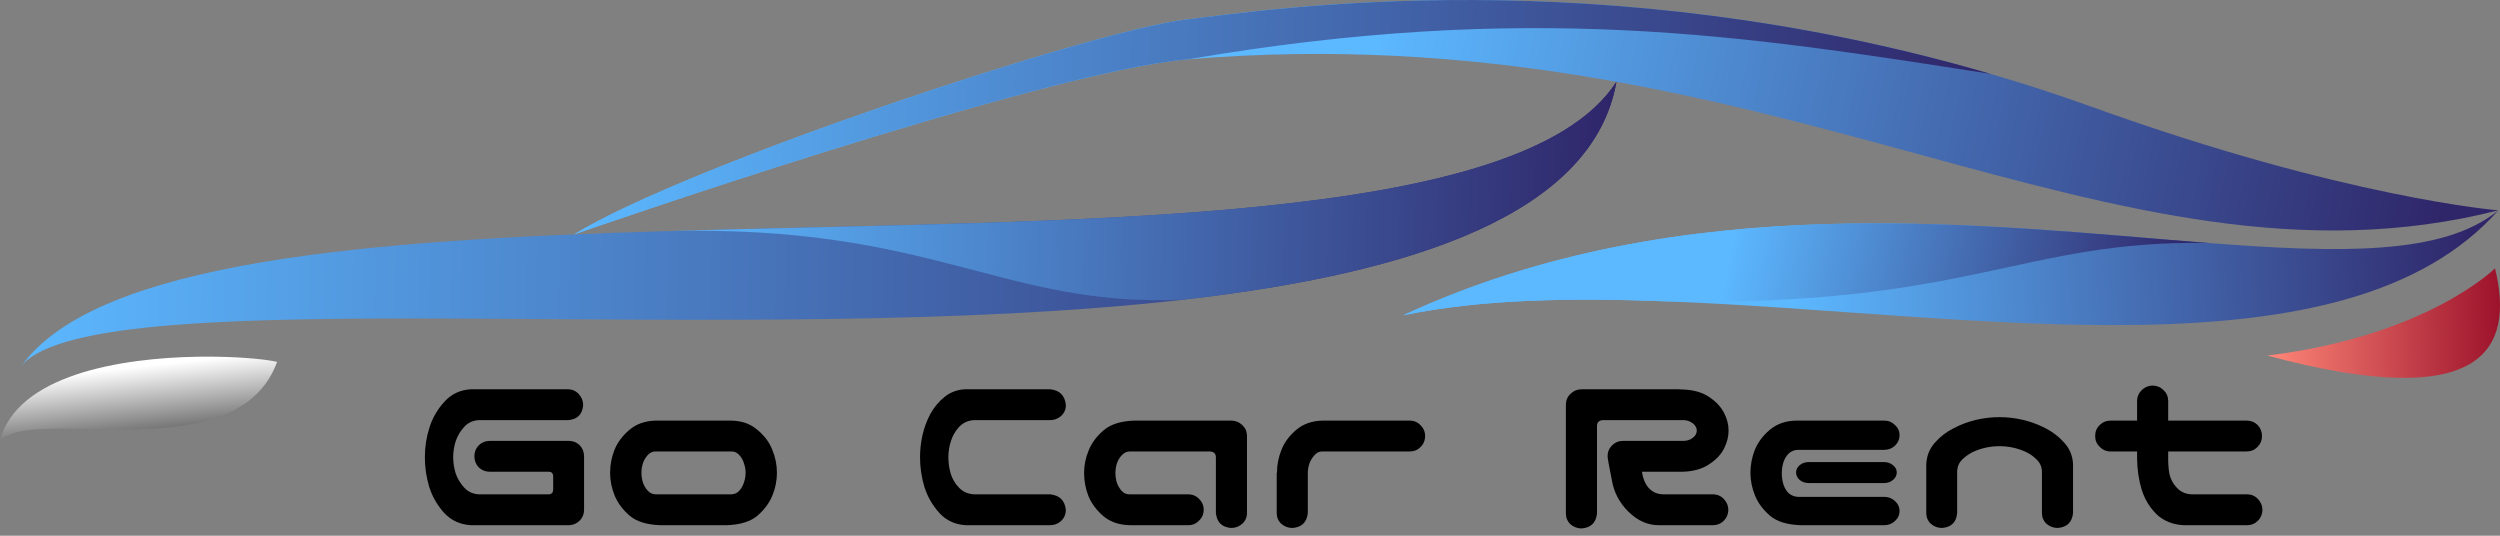 <svg width="140" height="30" viewBox="0 0 140 30" fill="none" xmlns="http://www.w3.org/2000/svg">
<rect x="0" y="0" width="140" height="30" fill="#808080" stroke="none"/>
<path d="M90.521 4.579C89.218 11.966 79.204 15.299 66.31 16.777C41.318 19.642 5.5 15.527 1.224 20.456C5.501 14.608 20.652 13.44 37.354 12.941L37.428 12.943C59.944 12.258 85.255 12.766 90.521 4.579Z" fill="url(#paint0_linear_17_20)"/>
<path d="M139.905 11.779C118.131 17.308 99.23 0.598 66.523 3.323C58.307 4.008 32.149 13.127 32.149 13.127C38.574 9.194 61.118 1.734 66.411 1.095C71.168 0.521 89.572 -2.263 111.477 4.141C111.483 4.141 111.483 4.141 111.488 4.141C113.386 4.699 115.309 5.321 117.253 6.022C131.317 11.088 139.905 11.779 139.905 11.779Z" fill="url(#paint1_linear_17_20)"/>
<path d="M139.905 11.779C131.372 21.403 110.779 17.555 93.405 16.879C87.991 16.664 82.893 16.756 78.568 17.661C94.226 10.397 111.18 12.64 123.664 13.607H123.669C131.033 14.175 136.84 14.308 139.905 11.779Z" fill="url(#paint2_linear_17_20)"/>
<path d="M15.52 20.265C14.122 24.101 9.232 24.108 5.259 24.032C2.822 23.987 0.726 23.912 0 24.676C0.958 20.99 6.768 20.047 11.072 19.976C13.132 19.943 14.848 20.107 15.52 20.265Z" fill="url(#paint3_linear_17_20)"/>
<path d="M90.521 4.579C89.218 11.966 79.204 15.299 66.31 16.777C56.174 17.248 52.32 12.579 37.428 12.942C59.944 12.258 85.255 12.766 90.521 4.579Z" fill="url(#paint4_linear_17_20)"/>
<path d="M111.477 4.14C97.646 1.975 85.607 0.059 66.523 3.322C58.307 4.008 32.149 13.126 32.149 13.126C38.574 9.194 61.118 1.733 66.411 1.095C71.168 0.521 89.572 -2.263 111.477 4.14Z" fill="url(#paint5_linear_17_20)"/>
<path d="M123.664 13.608C113.28 13.419 110.225 17.18 93.405 16.874C93.405 16.874 93.405 16.874 93.405 16.879C87.991 16.664 82.893 16.756 78.568 17.661C94.226 10.397 111.18 12.641 123.664 13.608Z" fill="url(#paint6_linear_17_20)"/>
<path d="M126.966 19.912C135.906 18.823 139.721 15.026 139.721 15.026C140.817 19.544 139.103 23.167 126.966 19.912Z" fill="url(#paint7_linear_17_20)"/>
<path d="M120.529 21.592C120.77 21.592 120.976 21.674 121.148 21.837C121.32 21.992 121.411 22.19 121.419 22.431V23.553H125.806C126.047 23.553 126.254 23.635 126.426 23.798C126.589 23.97 126.671 24.177 126.671 24.418C126.671 24.659 126.585 24.865 126.413 25.037C126.25 25.201 126.047 25.282 125.806 25.282H121.419V25.54C121.411 25.893 121.432 26.22 121.484 26.521C121.544 26.814 121.682 27.076 121.897 27.308C122.112 27.54 122.383 27.665 122.71 27.682H125.858C126.099 27.691 126.297 27.781 126.452 27.953C126.615 28.125 126.697 28.332 126.697 28.573C126.688 28.805 126.602 29.003 126.439 29.166C126.284 29.321 126.09 29.403 125.858 29.411H122.271C121.669 29.377 121.17 29.175 120.774 28.805C120.387 28.426 120.107 27.966 119.935 27.424C119.772 26.882 119.686 26.306 119.677 25.695V25.282H118.193C117.953 25.282 117.75 25.196 117.587 25.024C117.415 24.861 117.329 24.659 117.329 24.418C117.329 24.177 117.411 23.975 117.574 23.811C117.746 23.639 117.953 23.553 118.193 23.553H119.677V22.431C119.686 22.198 119.772 22.005 119.935 21.85C120.099 21.686 120.297 21.601 120.529 21.592Z" fill="black"/>
<path d="M111.974 23.36C112.421 23.36 112.86 23.411 113.29 23.515C113.729 23.618 114.146 23.773 114.542 23.979C114.937 24.177 115.286 24.444 115.587 24.779C115.897 25.115 116.064 25.515 116.09 25.979V26.521V28.728C116.039 29.244 115.755 29.523 115.239 29.566C114.998 29.566 114.787 29.489 114.606 29.334C114.434 29.171 114.348 28.968 114.348 28.728V28.16V26.379C114.331 26.113 114.228 25.893 114.039 25.721C113.858 25.54 113.651 25.398 113.419 25.295C113.196 25.192 112.959 25.115 112.71 25.063C112.469 25.011 112.223 24.986 111.974 24.986C111.725 24.986 111.475 25.011 111.226 25.063C110.985 25.115 110.748 25.192 110.516 25.295C110.292 25.398 110.086 25.54 109.897 25.721C109.716 25.893 109.617 26.113 109.6 26.379V28.16V28.728C109.557 29.244 109.277 29.523 108.761 29.566C108.52 29.566 108.309 29.489 108.129 29.334C107.957 29.171 107.871 28.968 107.871 28.728V26.521V25.979C107.897 25.515 108.06 25.115 108.361 24.779C108.662 24.444 109.011 24.177 109.406 23.979C109.802 23.773 110.215 23.618 110.645 23.515C111.084 23.411 111.527 23.36 111.974 23.36Z" fill="black"/>
<path d="M100.838 29.411C100.081 29.386 99.509 29.209 99.122 28.882C98.735 28.547 98.456 28.173 98.284 27.76C98.111 27.338 98.025 26.912 98.025 26.482C98.025 26.035 98.107 25.605 98.271 25.192C98.443 24.77 98.722 24.396 99.109 24.069C99.505 23.734 100.004 23.562 100.606 23.553H105.509C105.75 23.553 105.952 23.635 106.116 23.798C106.288 23.953 106.374 24.142 106.374 24.366C106.374 24.598 106.288 24.796 106.116 24.96C105.952 25.114 105.75 25.192 105.509 25.192H100.684C100.494 25.192 100.327 25.256 100.18 25.386C100.043 25.515 99.939 25.682 99.871 25.889C99.81 26.095 99.78 26.297 99.78 26.495C99.78 26.71 99.81 26.921 99.871 27.128C99.939 27.334 100.043 27.502 100.18 27.631C100.327 27.751 100.494 27.816 100.684 27.824H105.509C105.75 27.824 105.952 27.902 106.116 28.056C106.288 28.211 106.374 28.396 106.374 28.611C106.374 28.835 106.288 29.024 106.116 29.179C105.952 29.334 105.75 29.411 105.509 29.411H100.838ZM106.219 26.456C106.219 26.62 106.146 26.762 106 26.882C105.871 26.994 105.707 27.05 105.509 27.05H101.29C101.092 27.05 100.924 26.994 100.787 26.882C100.649 26.762 100.58 26.62 100.58 26.456C100.58 26.302 100.649 26.164 100.787 26.044C100.924 25.932 101.092 25.876 101.29 25.876H105.509C105.707 25.876 105.875 25.936 106.013 26.056C106.15 26.168 106.219 26.302 106.219 26.456Z" fill="black"/>
<path d="M89.432 28.753C89.38 29.269 89.096 29.549 88.58 29.592C88.339 29.592 88.129 29.515 87.948 29.36C87.776 29.196 87.69 28.994 87.69 28.753V22.637C87.698 22.396 87.789 22.198 87.961 22.044C88.133 21.88 88.339 21.798 88.58 21.798H89.212H90.799H93.987C94.038 21.798 94.09 21.803 94.141 21.811H94.219C94.821 21.828 95.316 21.966 95.703 22.224C96.09 22.482 96.37 22.779 96.541 23.114C96.714 23.441 96.8 23.773 96.8 24.108C96.8 24.452 96.714 24.792 96.541 25.127C96.378 25.454 96.099 25.747 95.703 26.005C95.316 26.263 94.821 26.401 94.219 26.418H91.948C92.017 26.848 92.159 27.166 92.374 27.373C92.58 27.579 92.843 27.682 93.161 27.682H95.948C96.189 27.691 96.387 27.781 96.541 27.953C96.705 28.125 96.787 28.332 96.787 28.573C96.778 28.805 96.692 29.003 96.529 29.166C96.374 29.321 96.18 29.403 95.948 29.411H92.929C92.292 29.42 91.716 29.171 91.2 28.663C90.683 28.155 90.369 27.553 90.258 26.857C90.103 26.082 90.025 25.648 90.025 25.553C90.025 25.312 90.107 25.11 90.27 24.947C90.442 24.775 90.649 24.689 90.89 24.689H94.296C94.46 24.68 94.593 24.646 94.696 24.585C94.808 24.517 94.89 24.444 94.942 24.366C94.993 24.28 95.019 24.194 95.019 24.108C95.019 24.022 94.993 23.94 94.942 23.863C94.89 23.777 94.808 23.704 94.696 23.643C94.593 23.575 94.46 23.536 94.296 23.527H90.799H89.767C89.544 23.536 89.432 23.648 89.432 23.863V28.753Z" fill="black"/>
<path d="M71.767 25.179C71.93 24.766 72.206 24.396 72.593 24.069C72.989 23.734 73.487 23.562 74.09 23.553H78.941C79.182 23.553 79.384 23.639 79.548 23.811C79.72 23.975 79.806 24.177 79.806 24.418C79.806 24.659 79.72 24.865 79.548 25.037C79.384 25.201 79.182 25.282 78.941 25.282H74.038C73.874 25.282 73.733 25.351 73.612 25.489C73.492 25.618 73.397 25.773 73.328 25.953C73.268 26.134 73.238 26.306 73.238 26.469V28.727C73.186 29.244 72.902 29.523 72.386 29.566C72.145 29.566 71.935 29.489 71.754 29.334C71.582 29.171 71.496 28.968 71.496 28.727V26.482H71.509C71.509 26.035 71.595 25.601 71.767 25.179Z" fill="black"/>
<path d="M68.09 28.727V25.618C68.09 25.403 67.978 25.291 67.754 25.282H63.238C63.074 25.291 62.932 25.364 62.812 25.502C62.691 25.631 62.601 25.785 62.541 25.966C62.489 26.138 62.464 26.315 62.464 26.495C62.464 26.667 62.489 26.844 62.541 27.024C62.601 27.196 62.691 27.351 62.812 27.489C62.932 27.618 63.074 27.682 63.238 27.682H66.541C66.782 27.682 66.984 27.768 67.147 27.94C67.32 28.104 67.406 28.306 67.406 28.547C67.406 28.788 67.32 28.99 67.147 29.153C66.984 29.325 66.782 29.411 66.541 29.411H63.289C62.687 29.403 62.188 29.235 61.793 28.908C61.406 28.573 61.126 28.198 60.954 27.785C60.79 27.364 60.709 26.93 60.709 26.482C60.709 26.052 60.795 25.631 60.967 25.218C61.139 24.796 61.418 24.422 61.806 24.095C62.193 23.76 62.765 23.579 63.522 23.553H68.941C69.182 23.553 69.388 23.635 69.561 23.798C69.733 23.953 69.823 24.151 69.831 24.392V28.727C69.831 28.968 69.741 29.171 69.561 29.334C69.388 29.489 69.182 29.566 68.941 29.566C68.425 29.523 68.141 29.244 68.09 28.727Z" fill="black"/>
<path d="M54.541 23.527C54.214 23.545 53.939 23.669 53.715 23.902C53.5 24.134 53.345 24.401 53.251 24.702C53.156 24.994 53.109 25.295 53.109 25.605C53.109 25.915 53.152 26.22 53.238 26.521C53.332 26.822 53.491 27.089 53.715 27.321C53.939 27.545 54.214 27.665 54.541 27.682H58.799C59.341 27.734 59.638 28.031 59.689 28.573C59.681 28.814 59.59 29.016 59.418 29.179C59.246 29.334 59.04 29.411 58.799 29.411H54.683H54.089C53.487 29.377 52.992 29.149 52.605 28.727C52.218 28.297 51.939 27.811 51.767 27.269C51.603 26.727 51.522 26.173 51.522 25.605C51.522 25.183 51.569 24.766 51.663 24.353C51.758 23.94 51.904 23.549 52.102 23.179C52.309 22.8 52.58 22.478 52.915 22.211C53.259 21.945 53.651 21.807 54.089 21.798H54.334H58.799C59.341 21.85 59.638 22.147 59.689 22.689C59.689 22.93 59.599 23.132 59.418 23.295C59.246 23.45 59.04 23.527 58.799 23.527H54.541Z" fill="black"/>
<path d="M36.979 29.411C36.222 29.386 35.65 29.209 35.263 28.882C34.876 28.547 34.596 28.173 34.424 27.76C34.252 27.338 34.166 26.912 34.166 26.482C34.166 26.035 34.248 25.605 34.411 25.192C34.584 24.77 34.863 24.396 35.25 24.069C35.646 23.734 36.145 23.562 36.747 23.553H40.928C41.53 23.562 42.025 23.734 42.412 24.069C42.807 24.396 43.087 24.77 43.25 25.192C43.422 25.605 43.508 26.035 43.508 26.482C43.508 26.912 43.422 27.338 43.25 27.76C43.078 28.173 42.799 28.547 42.412 28.882C42.025 29.209 41.453 29.386 40.696 29.411H36.979ZM36.695 25.282C36.532 25.282 36.39 25.351 36.27 25.489C36.149 25.618 36.059 25.773 35.999 25.953C35.947 26.125 35.921 26.297 35.921 26.469C35.921 26.65 35.947 26.831 35.999 27.011C36.059 27.183 36.149 27.338 36.27 27.476C36.39 27.605 36.532 27.674 36.695 27.682H40.979C41.143 27.674 41.285 27.605 41.405 27.476C41.526 27.338 41.612 27.183 41.663 27.011C41.724 26.831 41.754 26.65 41.754 26.469C41.754 26.297 41.724 26.125 41.663 25.953C41.612 25.773 41.526 25.618 41.405 25.489C41.285 25.351 41.143 25.282 40.979 25.282H36.695Z" fill="black"/>
<path d="M26.373 21.798H31.818C32.059 21.807 32.257 21.897 32.411 22.069C32.575 22.241 32.657 22.448 32.657 22.689C32.614 23.205 32.334 23.484 31.818 23.527H26.811C26.485 23.545 26.214 23.669 25.998 23.902C25.783 24.134 25.624 24.401 25.521 24.702C25.427 24.994 25.379 25.295 25.379 25.605C25.379 25.915 25.427 26.22 25.521 26.521C25.624 26.814 25.783 27.076 25.998 27.308C26.214 27.54 26.485 27.665 26.811 27.682H30.734C30.889 27.674 30.971 27.588 30.979 27.424V26.676C30.971 26.504 30.889 26.418 30.734 26.418H27.431C27.19 26.418 26.983 26.336 26.811 26.173C26.648 26.001 26.566 25.794 26.566 25.553C26.566 25.312 26.648 25.106 26.811 24.934C26.983 24.77 27.19 24.689 27.431 24.689H31.844C32.085 24.689 32.291 24.77 32.463 24.934C32.618 25.097 32.7 25.295 32.708 25.527V25.553V28.573C32.7 28.805 32.618 28.998 32.463 29.153C32.3 29.317 32.102 29.403 31.87 29.411H26.373C25.77 29.377 25.272 29.149 24.876 28.727C24.489 28.297 24.209 27.811 24.037 27.269C23.874 26.727 23.792 26.173 23.792 25.605C23.792 25.037 23.878 24.482 24.05 23.94C24.222 23.398 24.502 22.917 24.889 22.495C25.276 22.065 25.77 21.833 26.373 21.798Z" fill="black"/>
<defs>
<linearGradient id="paint0_linear_17_20" x1="1.383" y1="11.707" x2="90.362" y2="13.327" gradientUnits="userSpaceOnUse">
<stop stop-color="#5CB8FF"/>
<stop offset="1" stop-color="#2F2569"/>
</linearGradient>
<linearGradient id="paint1_linear_17_20" x1="75.703" y1="9.277" x2="135.257" y2="21.634" gradientUnits="userSpaceOnUse">
<stop stop-color="#5CB8FF"/>
<stop offset="1" stop-color="#2F2569"/>
</linearGradient>
<linearGradient id="paint2_linear_17_20" x1="100.367" y1="15.98" x2="138.604" y2="13.849" gradientUnits="userSpaceOnUse">
<stop stop-color="#5CB8FF"/>
<stop offset="1" stop-color="#2F2569"/>
</linearGradient>
<linearGradient id="paint3_linear_17_20" x1="7.555" y1="20.549" x2="7.972" y2="24.465" gradientUnits="userSpaceOnUse">
<stop stop-color="white"/>
<stop offset="1" stop-color="#686869"/>
</linearGradient>
<linearGradient id="paint4_linear_17_20" x1="37.482" y1="9.965" x2="90.405" y2="10.928" gradientUnits="userSpaceOnUse">
<stop stop-color="#5CB8FF"/>
<stop offset="1" stop-color="#2F2569"/>
</linearGradient>
<linearGradient id="paint5_linear_17_20" x1="32.277" y1="6.102" x2="111.416" y2="7.543" gradientUnits="userSpaceOnUse">
<stop stop-color="#5CB8FF"/>
<stop offset="1" stop-color="#2F2569"/>
</linearGradient>
<linearGradient id="paint6_linear_17_20" x1="96.781" y1="14.735" x2="121.303" y2="19.823" gradientUnits="userSpaceOnUse">
<stop stop-color="#5CB8FF"/>
<stop offset="1" stop-color="#2F2569"/>
</linearGradient>
<linearGradient id="paint7_linear_17_20" x1="126.931" y1="18.317" x2="140.022" y2="18.034" gradientUnits="userSpaceOnUse">
<stop stop-color="#FF8778"/>
<stop offset="1" stop-color="#9C122B"/>
</linearGradient>
</defs>
</svg>
